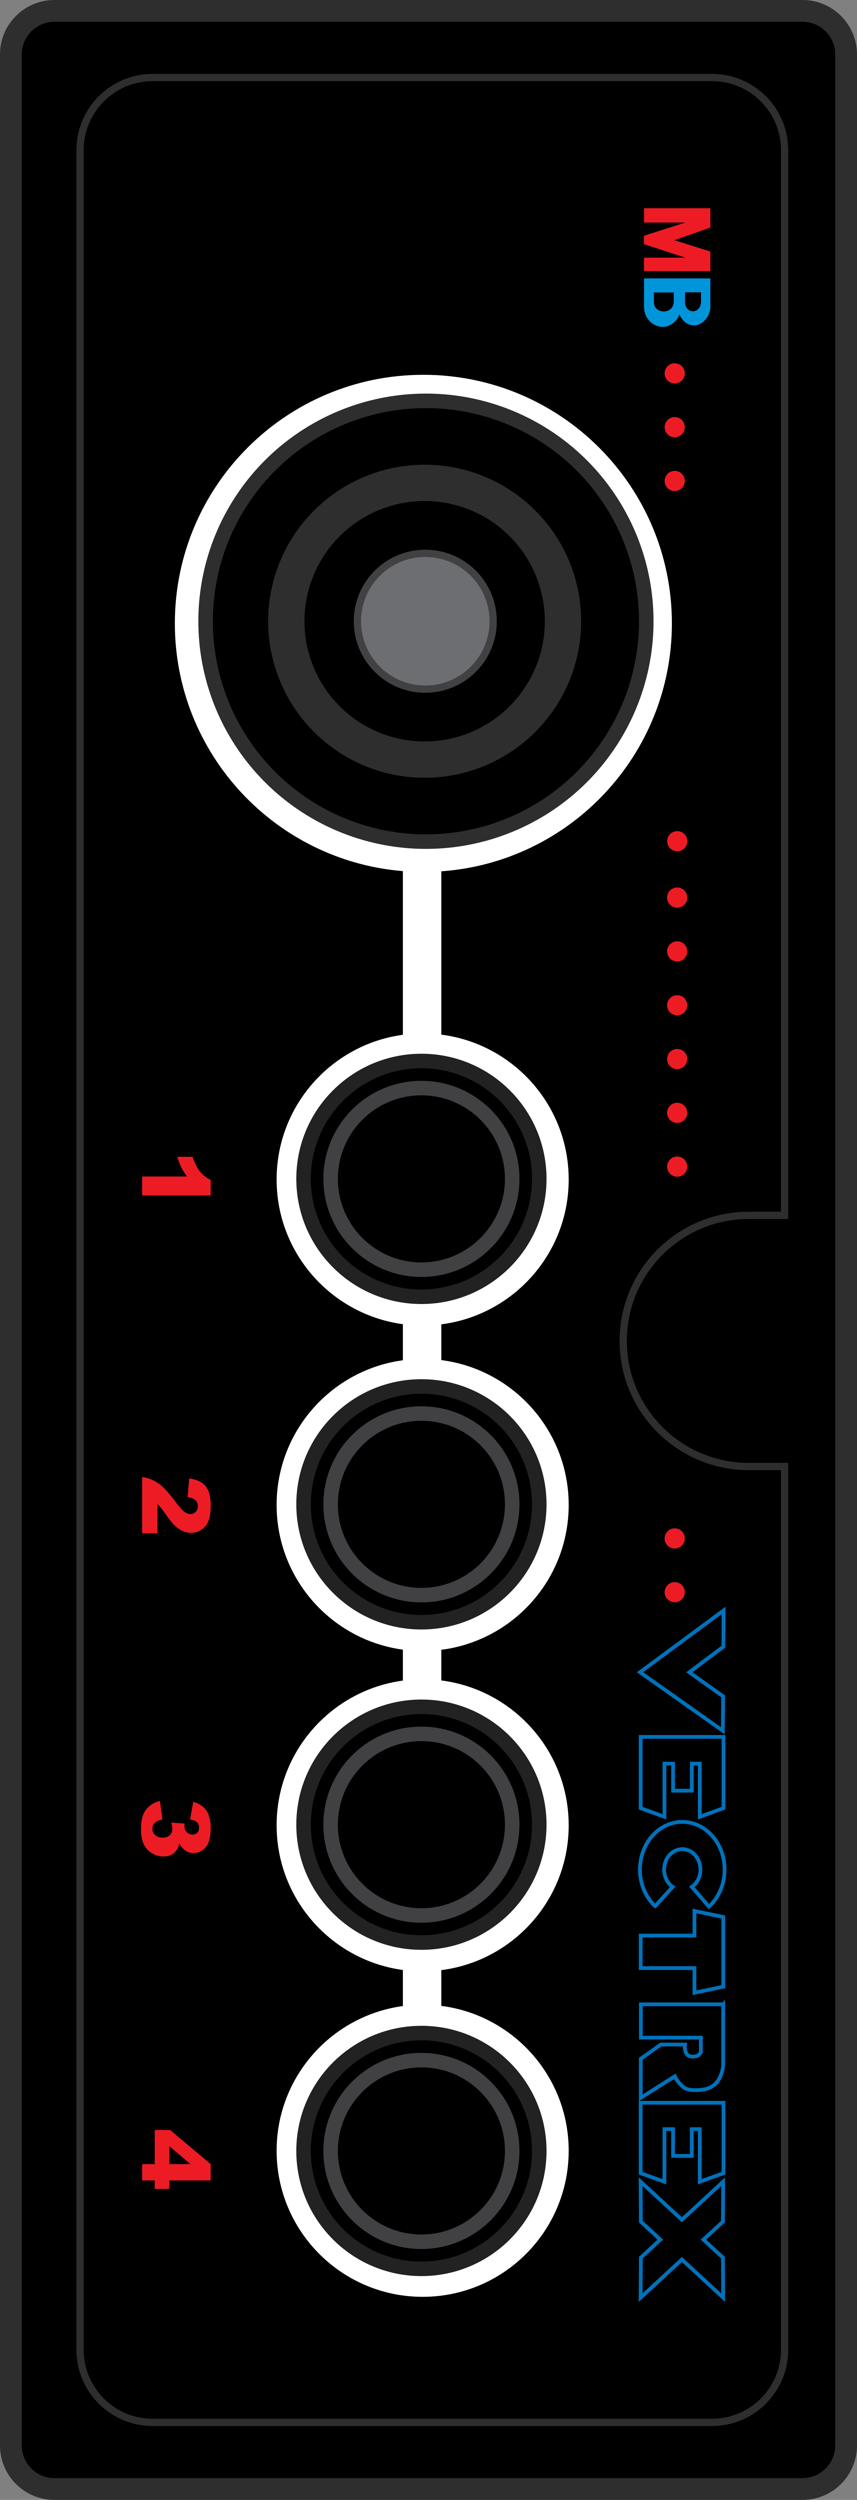 <?xml version="1.0" encoding="UTF-8" standalone="no"?>
<!-- Generator: Adobe Illustrator 16.0.0, SVG Export Plug-In . SVG Version: 6.00 Build 0)  -->

<svg
   xmlns:dc="http://purl.org/dc/elements/1.1/"
   xmlns:cc="http://creativecommons.org/ns#"
   xmlns:rdf="http://www.w3.org/1999/02/22-rdf-syntax-ns#"
   xmlns:svg="http://www.w3.org/2000/svg"
   xmlns="http://www.w3.org/2000/svg"
   xmlns:sodipodi="http://sodipodi.sourceforge.net/DTD/sodipodi-0.dtd"
   xmlns:inkscape="http://www.inkscape.org/namespaces/inkscape"
   version="1.0"
   x="0px"
   y="0px"
   width="334.5"
   height="975.5"
   viewBox="0 0 334.5 975.5"
   enable-background="new 0 0 975.504 334.504"
   xml:space="preserve"
   id="svg2"
   inkscape:version="0.48.4 r9939"
   sodipodi:docname="controller2.svg"><rect x="0" y="0" width="334.5" height="975.5" fill="#808080" stroke="none"/><defs
     id="defs122" /><sodipodi:namedview
     pagecolor="#ffffff"
     bordercolor="#666666"
     borderopacity="1"
     objecttolerance="10"
     gridtolerance="10"
     guidetolerance="10"
     inkscape:pageopacity="0"
     inkscape:pageshadow="2"
     inkscape:window-width="1629"
     inkscape:window-height="998"
     id="namedview120"
     showgrid="false"
     fit-margin-top="0"
     fit-margin-left="0"
     fit-margin-right="0"
     fit-margin-bottom="0"
     inkscape:zoom="0.34853777"
     inkscape:cx="167.248"
     inkscape:cy="487.748"
     inkscape:window-x="51"
     inkscape:window-y="24"
     inkscape:window-maximized="0"
     inkscape:current-layer="svg2" /><g
     id="g3101"
     transform="matrix(0,1,-1,0,334.5,0)"><g
       id="Calque_2"><path
         id="path5"
         d="m 971.252,313.244 c 0,9.394 -7.614,17.008 -17.008,17.008 H 21.26 c -9.393,0 -17.008,-7.614 -17.008,-17.008 V 21.26 c 0,-9.393 7.615,-17.008 17.008,-17.008 h 932.984 c 9.394,0 17.008,7.615 17.008,17.008 v 291.984 z"
         stroke-miterlimit="10"
         inkscape:connector-curvature="0"
         style="stroke:#2e2e2f;stroke-width:8.504;stroke-miterlimit:10" /></g><g
       id="Calque_3" /><g
       id="Calque_4"><path
         id="path9"
         d="M 916.905,28.252 H 572.252 v 14 c 0,27.062 -21.938,49 -49,49 -27.062,0 -49,-21.938 -49,-49 v -14 H 58.599 c -15.656,0 -28.347,12.691 -28.347,28.347 v 218.307 c 0,15.655 12.691,28.347 28.347,28.347 h 858.307 c 15.655,0 28.347,-12.691 28.347,-28.347 V 56.599 C 945.252,40.943 932.561,28.252 916.905,28.252 z"
         stroke-miterlimit="10"
         inkscape:connector-curvature="0"
         style="stroke:#2e2e2f;stroke-width:2.835;stroke-miterlimit:10" /></g><g
       id="Calque_5"><path
         id="path12"
         d="m 839.252,112.532 c -29.012,0 -52.943,21.68 -56.521,49.72 h -13.957 c -3.578,-28.04 -27.51,-49.72 -56.521,-49.72 -29.011,0 -52.943,21.68 -56.521,49.72 h -11.957 c -3.578,-28.04 -27.51,-49.72 -56.521,-49.72 -29.011,0 -52.943,21.68 -56.521,49.72 h -13.957 c -3.578,-28.04 -27.51,-49.72 -56.521,-49.72 -29.012,0 -52.944,21.68 -56.521,49.72 h -63.732 c -3.588,-50.304 -45.529,-90 -96.747,-90 -53.572,0 -97,43.428 -97,97 0,53.571 43.428,97 97,97 50.877,0 92.601,-39.172 96.669,-89 h 63.865 c 3.77,27.827 27.605,49.28 56.465,49.28 28.86,0 52.695,-21.453 56.465,-49.28 h 14.07 c 3.77,27.827 27.604,49.28 56.465,49.28 28.861,0 52.695,-21.453 56.465,-49.28 h 12.07 c 3.77,27.827 27.604,49.28 56.465,49.28 28.861,0 52.695,-21.453 56.465,-49.28 h 14.07 c 3.77,27.827 27.604,49.28 56.465,49.28 31.48,0 57,-25.52 57,-57 0,-31.48 -25.522,-57 -57.002,-57 z"
         inkscape:connector-curvature="0"
         style="fill:#ffffff" /></g><g
       id="Calque_6"><circle
         id="circle15"
         r="86"
         cy="168.252"
         cx="242.418"
         stroke-miterlimit="10"
         sodipodi:cx="242.418"
         sodipodi:cy="168.252"
         sodipodi:rx="86"
         sodipodi:ry="86"
         style="stroke:#2e2e2f;stroke-width:5.669;stroke-miterlimit:10"
         d="m 328.418,168.252 c 0,47.496 -38.504,86 -86,86 -47.496,0 -86,-38.504 -86,-86 0,-47.496 38.504,-86 86,-86 47.496,0 86,38.504 86,86 z" /><circle
         id="circle17"
         r="46"
         cy="170.016"
         cx="460.016"
         stroke-miterlimit="10"
         sodipodi:cx="460.01599"
         sodipodi:cy="170.01601"
         sodipodi:rx="46"
         sodipodi:ry="46"
         style="stroke:#222223;stroke-width:5.669;stroke-miterlimit:10"
         d="m 506.016,170.016 c 0,25.405 -20.595,46 -46,46 -25.405,0 -46,-20.595 -46,-46 0,-25.405 20.595,-46 46,-46 25.405,0 46,20.595 46,46 z" /><circle
         id="circle19"
         r="35.433"
         cy="170.016"
         cx="460.016"
         stroke-miterlimit="10"
         sodipodi:cx="460.01599"
         sodipodi:cy="170.01601"
         sodipodi:rx="35.432999"
         sodipodi:ry="35.432999"
         style="stroke:#414042;stroke-width:5.669;stroke-miterlimit:10"
         d="m 495.449,170.016 c 0,19.569 -15.864,35.433 -35.433,35.433 -19.569,0 -35.433,-15.864 -35.433,-35.433 0,-19.569 15.864,-35.433 35.433,-35.433 19.569,0 35.433,15.864 35.433,35.433 z" /><circle
         id="circle21"
         r="46"
         cy="170.016"
         cx="587.016"
         stroke-miterlimit="10"
         sodipodi:cx="587.01599"
         sodipodi:cy="170.01601"
         sodipodi:rx="46"
         sodipodi:ry="46"
         style="stroke:#222223;stroke-width:5.669;stroke-miterlimit:10"
         d="m 633.016,170.016 c 0,25.405 -20.595,46 -46,46 -25.405,0 -46,-20.595 -46,-46 0,-25.405 20.595,-46 46,-46 25.405,0 46,20.595 46,46 z" /><circle
         id="circle23"
         r="35.433"
         cy="170.016"
         cx="587.016"
         stroke-miterlimit="10"
         sodipodi:cx="587.01599"
         sodipodi:cy="170.01601"
         sodipodi:rx="35.432999"
         sodipodi:ry="35.432999"
         style="stroke:#414042;stroke-width:5.669;stroke-miterlimit:10"
         d="m 622.449,170.016 c 0,19.569 -15.864,35.433 -35.433,35.433 -19.569,0 -35.433,-15.864 -35.433,-35.433 0,-19.569 15.864,-35.433 35.433,-35.433 19.569,0 35.433,15.864 35.433,35.433 z" /><circle
         id="circle25"
         r="46"
         cy="170.016"
         cx="712.016"
         stroke-miterlimit="10"
         sodipodi:cx="712.01599"
         sodipodi:cy="170.01601"
         sodipodi:rx="46"
         sodipodi:ry="46"
         style="stroke:#222223;stroke-width:5.669;stroke-miterlimit:10"
         d="m 758.016,170.016 c 0,25.405 -20.595,46 -46,46 -25.405,0 -46,-20.595 -46,-46 0,-25.405 20.595,-46 46,-46 25.405,0 46,20.595 46,46 z" /><circle
         id="circle27"
         r="35.433"
         cy="170.016"
         cx="712.016"
         stroke-miterlimit="10"
         sodipodi:cx="712.01599"
         sodipodi:cy="170.01601"
         sodipodi:rx="35.432999"
         sodipodi:ry="35.432999"
         style="stroke:#414042;stroke-width:5.669;stroke-miterlimit:10"
         d="m 747.449,170.016 c 0,19.569 -15.864,35.433 -35.433,35.433 -19.569,0 -35.433,-15.864 -35.433,-35.433 0,-19.569 15.864,-35.433 35.433,-35.433 19.569,0 35.433,15.864 35.433,35.433 z" /><circle
         id="circle29"
         r="46"
         cy="170.016"
         cx="839.33"
         stroke-miterlimit="10"
         sodipodi:cx="839.33002"
         sodipodi:cy="170.01601"
         sodipodi:rx="46"
         sodipodi:ry="46"
         style="stroke:#222223;stroke-width:5.669;stroke-miterlimit:10"
         d="m 885.33,170.016 c 0,25.405 -20.595,46 -46,46 -25.405,0 -46,-20.595 -46,-46 0,-25.405 20.595,-46 46,-46 25.405,0 46,20.595 46,46 z" /><circle
         id="circle31"
         r="35.433"
         cy="170.016"
         cx="839.331"
         stroke-miterlimit="10"
         sodipodi:cx="839.33099"
         sodipodi:cy="170.01601"
         sodipodi:rx="35.432999"
         sodipodi:ry="35.432999"
         style="stroke:#414042;stroke-width:5.669;stroke-miterlimit:10"
         d="m 874.764,170.016 c 0,19.569 -15.864,35.433 -35.433,35.433 -19.569,0 -35.433,-15.864 -35.433,-35.433 0,-19.569 15.864,-35.433 35.433,-35.433 19.569,0 35.433,15.864 35.433,35.433 z" /></g><g
       id="Calque_7"><circle
         id="circle34"
         r="54"
         cy="168.752"
         cx="242.418"
         stroke-miterlimit="10"
         sodipodi:cx="242.418"
         sodipodi:cy="168.752"
         sodipodi:rx="54"
         sodipodi:ry="54"
         style="stroke:#2e2e2f;stroke-width:14.173;stroke-miterlimit:10"
         d="m 296.418,168.752 c 0,29.823 -24.177,54 -54,54 -29.823,0 -54,-24.177 -54,-54 0,-29.823 24.177,-54 54,-54 29.823,0 54,24.177 54,54 z" /><circle
         id="circle36"
         r="26.5"
         cy="168.502"
         cx="242.418"
         stroke-miterlimit="10"
         sodipodi:cx="242.418"
         sodipodi:cy="168.502"
         sodipodi:rx="26.5"
         sodipodi:ry="26.5"
         style="fill:#6d6e71;stroke:#414042;stroke-width:2.835;stroke-miterlimit:10"
         d="m 268.918,168.502 c 0,14.636 -11.864,26.5 -26.5,26.5 -14.636,0 -26.5,-11.864 -26.5,-26.5 0,-14.636 11.864,-26.5 26.5,-26.5 14.636,0 26.5,11.864 26.5,26.5 z" /></g><g
       id="Calque_8"><g
         id="g39"><g
           id="g41"><polygon
             id="polygon43"
             points="652.532,84.699 675.379,52.352 661.951,52.245 652.533,65.455 642.58,52.171 628.415,52.057 "
             stroke-miterlimit="10"
             style="fill:none;stroke:#0072bc;stroke-width:1.417;stroke-miterlimit:10" /><path
             id="path45"
             d="m 743.822,78.798 c -3.415,3.622 -8.547,5.925 -14.284,5.925 -10.283,0 -18.618,-7.396 -18.618,-16.52 0,-9.125 8.335,-16.521 18.618,-16.521 5.835,0 11.042,2.381 14.455,6.11 l -7.688,6.657 c -1.411,-1.998 -3.915,-3.328 -6.768,-3.328 -4.406,0 -7.979,3.171 -7.979,7.081 0,3.91 3.572,7.08 7.979,7.08 2.853,0 5.356,-1.329 6.768,-3.327 l 7.517,6.843 z"
             stroke-miterlimit="10"
             inkscape:connector-curvature="0"
             style="fill:none;stroke:#0072bc;stroke-width:1.417;stroke-miterlimit:10" /><polygon
             id="polygon47"
             points="755.295,84.426 767.987,84.426 767.987,63.444 777.602,63.444 775.233,52.18 748.047,52.18 745.68,63.444 755.295,63.444 "
             stroke-miterlimit="10"
             style="fill:none;stroke:#0072bc;stroke-width:1.417;stroke-miterlimit:10" /><path
             id="path49"
             d="m 782.108,52.216 v 32.146 h 13.011 V 60.945 h 5.711 c 1.746,0.986 1.588,2.253 1.588,2.253 0.951,4.787 -4.603,3.942 -4.603,3.942 v 9.434 l 5.554,7.828 h 15.233 l -8.409,-13.319 c 2.537,-1.126 4.283,-3.379 4.283,-3.379 1.744,-2.112 0.953,-7.18 0.953,-7.18 -0.796,-8.448 -10.315,-8.308 -10.315,-8.308 h -23.006 z"
             stroke-miterlimit="10"
             inkscape:connector-curvature="0"
             style="fill:none;stroke:#0072bc;stroke-width:1.417;stroke-miterlimit:10" /><polygon
             id="polygon51"
             points="820.506,61.367 820.506,75.178 820.506,80.448 820.506,84.435 848.02,84.435 851.351,75.178 830.818,75.178 830.818,71.777 841.251,71.777 841.251,64.484 830.818,64.484 830.818,61.367 851.351,61.367 848.02,52.111 830.818,52.111 820.506,52.111 "
             stroke-miterlimit="10"
             style="fill:none;stroke:#0072bc;stroke-width:1.417;stroke-miterlimit:10" /><polygon
             id="polygon53"
             points="677.743,61.367 677.743,75.178 677.743,80.448 677.743,84.435 705.567,84.435 708.937,75.178 688.172,75.178 688.172,71.777 698.724,71.777 698.724,64.485 688.172,64.485 688.172,61.367 708.937,61.367 705.567,52.111 688.172,52.111 677.743,52.111 "
             stroke-miterlimit="10"
             style="fill:none;stroke:#0072bc;stroke-width:1.417;stroke-miterlimit:10" /><polygon
             id="polygon55"
             points="851.321,52.239 866.178,68.348 851.323,84.448 866.925,84.369 873.94,76.763 880.954,84.369 896.554,84.448 881.698,68.348 896.556,52.239 880.969,52.318 873.94,59.938 866.906,52.318 "
             stroke-miterlimit="10"
             style="fill:none;stroke:#0072bc;stroke-width:1.417;stroke-miterlimit:10" /></g><g
           id="g57"><polygon
             id="polygon59"
             points="652.532,84.699 675.379,52.352 661.951,52.245 652.533,65.455 642.58,52.171 628.415,52.057 "
             stroke-miterlimit="10"
             style="fill:none;stroke:#0072bc;stroke-width:1.417;stroke-miterlimit:10" /><path
             id="path61"
             d="m 743.822,78.798 c -3.415,3.622 -8.547,5.925 -14.284,5.925 -10.283,0 -18.618,-7.396 -18.618,-16.52 0,-9.125 8.335,-16.521 18.618,-16.521 5.835,0 11.042,2.381 14.455,6.11 l -7.688,6.657 c -1.411,-1.998 -3.915,-3.328 -6.768,-3.328 -4.406,0 -7.979,3.171 -7.979,7.081 0,3.91 3.572,7.08 7.979,7.08 2.853,0 5.356,-1.329 6.768,-3.327 l 7.517,6.843 z"
             stroke-miterlimit="10"
             inkscape:connector-curvature="0"
             style="fill:none;stroke:#0072bc;stroke-width:1.417;stroke-miterlimit:10" /><polygon
             id="polygon63"
             points="755.295,84.426 767.987,84.426 767.987,63.444 777.602,63.444 775.233,52.18 748.047,52.18 745.68,63.444 755.295,63.444 "
             stroke-miterlimit="10"
             style="fill:none;stroke:#0072bc;stroke-width:1.417;stroke-miterlimit:10" /><path
             id="path65"
             d="m 782.108,52.216 v 32.146 h 13.011 V 60.945 h 5.711 c 1.746,0.986 1.588,2.253 1.588,2.253 0.951,4.787 -4.603,3.942 -4.603,3.942 v 9.434 l 5.554,7.828 h 15.233 l -8.409,-13.319 c 2.537,-1.126 4.283,-3.379 4.283,-3.379 1.744,-2.112 0.953,-7.18 0.953,-7.18 -0.796,-8.448 -10.315,-8.308 -10.315,-8.308 h -23.006 z"
             stroke-miterlimit="10"
             inkscape:connector-curvature="0"
             style="fill:none;stroke:#0072bc;stroke-width:1.417;stroke-miterlimit:10" /><polygon
             id="polygon67"
             points="820.506,61.367 820.506,75.178 820.506,80.448 820.506,84.435 848.02,84.435 851.351,75.178 830.818,75.178 830.818,71.777 841.251,71.777 841.251,64.484 830.818,64.484 830.818,61.367 851.351,61.367 848.02,52.111 830.818,52.111 820.506,52.111 "
             stroke-miterlimit="10"
             style="fill:none;stroke:#0072bc;stroke-width:1.417;stroke-miterlimit:10" /><polygon
             id="polygon69"
             points="677.743,61.367 677.743,75.178 677.743,80.448 677.743,84.435 705.567,84.435 708.937,75.178 688.172,75.178 688.172,71.777 698.724,71.777 698.724,64.485 688.172,64.485 688.172,61.367 708.937,61.367 705.567,52.111 688.172,52.111 677.743,52.111 "
             stroke-miterlimit="10"
             style="fill:none;stroke:#0072bc;stroke-width:1.417;stroke-miterlimit:10" /><polygon
             id="polygon71"
             points="851.321,52.239 866.178,68.348 851.323,84.448 866.925,84.369 873.94,76.763 880.954,84.369 896.554,84.448 881.698,68.348 896.556,52.239 880.969,52.318 873.94,59.938 866.906,52.318 "
             stroke-miterlimit="10"
             style="fill:none;stroke:#0072bc;stroke-width:1.417;stroke-miterlimit:10" /></g></g><g
         id="g73"><polygon
           id="polygon75"
           points="105.791,57.239 105.791,83.127 100.55,83.127 100.55,66.975 95.268,83.127 91.991,83.127 86.842,66.975 86.842,83.127 81.252,83.127 81.252,57.239 81.252,57.239 88.781,57.239 93.729,71.313 98.143,57.239 "
           clip-rule="evenodd"
           style="fill:#ed1c24;fill-rule:evenodd" /><path
           id="path77"
           d="m 108.643,57.239 h 11.101 c 3.512,0 7.238,2.897 7.222,6.356 -0.015,3.379 -2.595,4.894 -4.326,5.761 2.801,0.702 5.05,4.008 4.928,6.76 -0.154,3.496 -3.248,7.01 -7.824,7.01 H 108.643 V 57.239 l 0,0 z m 5.416,3.641 h 3.478 c 5.316,0 5.104,6.261 0.268,6.261 H 114.06 V 60.88 l -0.001,0 z m 0.067,10.639 h 3.478 c 5.316,0 5.104,7.757 0.267,7.757 h -3.745 v -7.757 l 0,0 z"
           clip-rule="evenodd"
           inkscape:connector-curvature="0"
           style="fill:#0095da;fill-rule:evenodd" /></g><circle
         id="circle79"
         r="3.936"
         cy="71.15"
         cx="145.697"
         clip-rule="evenodd"
         sodipodi:cx="145.69701"
         sodipodi:cy="71.150002"
         sodipodi:rx="3.9360001"
         sodipodi:ry="3.9360001"
         style="fill:#ed1c24;fill-rule:evenodd"
         d="m 149.633,71.15 c 0,2.174 -1.762,3.936 -3.936,3.936 -2.174,0 -3.936,-1.762 -3.936,-3.936 0,-2.174 1.762,-3.936 3.936,-3.936 2.174,0 3.936,1.762 3.936,3.936 z" /><circle
         id="circle81"
         r="3.936"
         cy="71.15"
         cx="166.687"
         clip-rule="evenodd"
         sodipodi:cx="166.687"
         sodipodi:cy="71.150002"
         sodipodi:rx="3.9360001"
         sodipodi:ry="3.9360001"
         style="fill:#ed1c24;fill-rule:evenodd"
         d="m 170.623,71.15 c 0,2.174 -1.762,3.936 -3.936,3.936 -2.174,0 -3.936,-1.762 -3.936,-3.936 0,-2.174 1.762,-3.936 3.936,-3.936 2.174,0 3.936,1.762 3.936,3.936 z" /><circle
         id="circle83"
         r="3.936"
         cy="71.15"
         cx="187.676"
         clip-rule="evenodd"
         sodipodi:cx="187.67599"
         sodipodi:cy="71.150002"
         sodipodi:rx="3.9360001"
         sodipodi:ry="3.9360001"
         style="fill:#ed1c24;fill-rule:evenodd"
         d="m 191.612,71.15 c 0,2.174 -1.762,3.936 -3.936,3.936 -2.174,0 -3.936,-1.762 -3.936,-3.936 0,-2.174 1.762,-3.936 3.936,-3.936 2.174,0 3.936,1.762 3.936,3.936 z" /><circle
         id="circle85"
         r="3.936"
         cy="70.15"
         cx="328.252"
         clip-rule="evenodd"
         sodipodi:cx="328.25201"
         sodipodi:cy="70.150002"
         sodipodi:rx="3.9360001"
         sodipodi:ry="3.9360001"
         style="fill:#ed1c24;fill-rule:evenodd"
         d="m 332.188,70.15 c 0,2.174 -1.762,3.936 -3.936,3.936 -2.174,0 -3.936,-1.762 -3.936,-3.936 0,-2.174 1.762,-3.936 3.936,-3.936 2.174,0 3.936,1.762 3.936,3.936 z" /><circle
         id="circle87"
         r="3.936"
         cy="70.183"
         cx="350.252"
         clip-rule="evenodd"
         sodipodi:cx="350.25201"
         sodipodi:cy="70.182999"
         sodipodi:rx="3.9360001"
         sodipodi:ry="3.9360001"
         style="fill:#ed1c24;fill-rule:evenodd"
         d="m 354.188,70.183 c 0,2.174 -1.762,3.936 -3.936,3.936 -2.174,0 -3.936,-1.762 -3.936,-3.936 0,-2.174 1.762,-3.936 3.936,-3.936 2.174,0 3.936,1.762 3.936,3.936 z" /><circle
         id="circle89"
         r="3.936"
         cy="70.183"
         cx="371.242"
         clip-rule="evenodd"
         sodipodi:cx="371.242"
         sodipodi:cy="70.182999"
         sodipodi:rx="3.9360001"
         sodipodi:ry="3.9360001"
         style="fill:#ed1c24;fill-rule:evenodd"
         d="m 375.178,70.183 c 0,2.174 -1.762,3.936 -3.936,3.936 -2.174,0 -3.936,-1.762 -3.936,-3.936 0,-2.174 1.762,-3.936 3.936,-3.936 2.174,0 3.936,1.762 3.936,3.936 z" /><circle
         id="circle91"
         r="3.936"
         cy="70.183"
         cx="392.268"
         clip-rule="evenodd"
         sodipodi:cx="392.26801"
         sodipodi:cy="70.182999"
         sodipodi:rx="3.9360001"
         sodipodi:ry="3.9360001"
         style="fill:#ed1c24;fill-rule:evenodd"
         d="m 396.204,70.183 c 0,2.174 -1.762,3.936 -3.936,3.936 -2.174,0 -3.936,-1.762 -3.936,-3.936 0,-2.174 1.762,-3.936 3.936,-3.936 2.174,0 3.936,1.762 3.936,3.936 z" /><circle
         id="circle93"
         r="3.936"
         cy="70.183"
         cx="413.258"
         clip-rule="evenodd"
         sodipodi:cx="413.258"
         sodipodi:cy="70.182999"
         sodipodi:rx="3.9360001"
         sodipodi:ry="3.9360001"
         style="fill:#ed1c24;fill-rule:evenodd"
         d="m 417.194,70.183 c 0,2.174 -1.762,3.936 -3.936,3.936 -2.174,0 -3.936,-1.762 -3.936,-3.936 0,-2.174 1.762,-3.936 3.936,-3.936 2.174,0 3.936,1.762 3.936,3.936 z" /><circle
         id="circle95"
         r="3.936"
         cy="70.183"
         cx="434.248"
         clip-rule="evenodd"
         sodipodi:cx="434.24799"
         sodipodi:cy="70.182999"
         sodipodi:rx="3.9360001"
         sodipodi:ry="3.9360001"
         style="fill:#ed1c24;fill-rule:evenodd"
         d="m 438.184,70.183 c 0,2.174 -1.762,3.936 -3.936,3.936 -2.174,0 -3.936,-1.762 -3.936,-3.936 0,-2.174 1.762,-3.936 3.936,-3.936 2.174,0 3.936,1.762 3.936,3.936 z" /><circle
         id="circle97"
         r="3.936"
         cy="70.183"
         cx="455.237"
         clip-rule="evenodd"
         sodipodi:cx="455.237"
         sodipodi:cy="70.182999"
         sodipodi:rx="3.9360001"
         sodipodi:ry="3.9360001"
         style="fill:#ed1c24;fill-rule:evenodd"
         d="m 459.173,70.183 c 0,2.174 -1.762,3.936 -3.936,3.936 -2.174,0 -3.936,-1.762 -3.936,-3.936 0,-2.174 1.762,-3.936 3.936,-3.936 2.174,0 3.936,1.762 3.936,3.936 z" /><circle
         id="circle99"
         r="3.936"
         cy="71.15"
         cx="600.316"
         clip-rule="evenodd"
         sodipodi:cx="600.31598"
         sodipodi:cy="71.150002"
         sodipodi:rx="3.9360001"
         sodipodi:ry="3.9360001"
         style="fill:#ed1c24;fill-rule:evenodd"
         d="m 604.252,71.15 c 0,2.174 -1.762,3.936 -3.936,3.936 -2.174,0 -3.936,-1.762 -3.936,-3.936 0,-2.174 1.762,-3.936 3.936,-3.936 2.174,0 3.936,1.762 3.936,3.936 z" /><circle
         id="circle101"
         r="3.936"
         cy="71.15"
         cx="621.307"
         clip-rule="evenodd"
         sodipodi:cx="621.30701"
         sodipodi:cy="71.150002"
         sodipodi:rx="3.9360001"
         sodipodi:ry="3.9360001"
         style="fill:#ed1c24;fill-rule:evenodd"
         d="m 625.243,71.15 c 0,2.174 -1.762,3.936 -3.936,3.936 -2.174,0 -3.936,-1.762 -3.936,-3.936 0,-2.174 1.762,-3.936 3.936,-3.936 2.174,0 3.936,1.762 3.936,3.936 z" /></g><g
       id="Calque_9"><g
         id="g104"><path
           id="path106"
           d="m 466.477,252.263 v 26.755 h -7.394 v -17.531 c -1.196,0.909 -2.354,1.645 -3.472,2.207 -1.118,0.562 -2.521,1.101 -4.208,1.615 v -5.994 c 2.488,-0.801 4.42,-1.765 5.796,-2.889 1.375,-1.124 2.452,-2.513 3.229,-4.163 h 6.049 z"
           inkscape:connector-curvature="0"
           style="fill:#ed1c24" /></g><g
         id="g108"><path
           id="path110"
           d="m 598.303,279.018 h -21.928 c 0.252,-2.165 1.014,-4.202 2.288,-6.11 1.274,-1.907 3.663,-4.16 7.169,-6.756 2.141,-1.591 3.511,-2.799 4.109,-3.625 0.598,-0.825 0.896,-1.608 0.896,-2.351 0,-0.801 -0.295,-1.486 -0.888,-2.055 -0.593,-0.567 -1.337,-0.852 -2.234,-0.852 -0.933,0 -1.695,0.293 -2.288,0.879 -0.592,0.586 -0.99,1.621 -1.193,3.104 l -7.32,-0.593 c 0.287,-2.057 0.813,-3.663 1.578,-4.817 0.765,-1.154 1.846,-2.04 3.239,-2.656 1.393,-0.616 3.323,-0.924 5.787,-0.924 2.572,0 4.573,0.293 6.003,0.879 1.429,0.587 2.554,1.487 3.373,2.701 0.819,1.214 1.229,2.575 1.229,4.082 0,1.604 -0.47,3.135 -1.409,4.594 -0.939,1.46 -2.646,3.063 -5.123,4.81 -1.471,1.017 -2.455,1.729 -2.951,2.135 -0.497,0.407 -1.08,0.939 -1.75,1.598 h 11.412 v 5.957 z"
           inkscape:connector-curvature="0"
           style="fill:#ed1c24" /></g><g
         id="g112"><path
           id="path114"
           d="m 710.002,260.319 -6.909,-1.238 c 0.574,-2.2 1.679,-3.888 3.312,-5.06 1.633,-1.173 3.944,-1.759 6.936,-1.759 3.433,0 5.915,0.64 7.446,1.92 1.531,1.28 2.297,2.889 2.297,4.827 0,1.137 -0.312,2.165 -0.933,3.086 -0.623,0.922 -1.562,1.729 -2.817,2.423 1.017,0.251 1.794,0.545 2.332,0.879 0.873,0.539 1.553,1.247 2.037,2.127 0.484,0.879 0.727,1.929 0.727,3.149 0,1.531 -0.4,2.999 -1.202,4.405 -0.802,1.405 -1.956,2.488 -3.463,3.248 -1.508,0.759 -3.488,1.139 -5.939,1.139 -2.393,0 -4.28,-0.281 -5.662,-0.843 -1.381,-0.563 -2.518,-1.385 -3.409,-2.468 -0.892,-1.082 -1.576,-2.443 -2.055,-4.082 l 7.304,-0.969 c 0.287,1.471 0.732,2.491 1.336,3.06 0.604,0.568 1.373,0.852 2.307,0.852 0.98,0 1.797,-0.358 2.449,-1.076 0.652,-0.718 0.979,-1.675 0.979,-2.871 0,-1.221 -0.314,-2.165 -0.943,-2.835 -0.627,-0.67 -1.479,-1.005 -2.557,-1.005 -0.574,0 -1.363,0.144 -2.368,0.431 l 0.376,-5.222 c 0.407,0.06 0.725,0.089 0.951,0.089 0.957,0 1.756,-0.305 2.396,-0.915 0.639,-0.609 0.959,-1.334 0.959,-2.171 0,-0.802 -0.238,-1.441 -0.717,-1.92 -0.479,-0.479 -1.137,-0.718 -1.975,-0.718 -0.861,0 -1.561,0.26 -2.1,0.78 -0.539,0.522 -0.904,1.434 -1.095,2.737 z"
           inkscape:connector-curvature="0"
           style="fill:#ed1c24" /></g><g
         id="g116"><path
           id="path118"
           d="M 844.475,274.101 H 831.16 v -6.011 l 13.314,-15.827 h 6.37 v 16.168 h 3.302 v 5.67 h -3.302 v 4.917 h -6.37 v -4.917 z m 0,-5.67 v -8.279 l -7.035,8.279 h 7.035 z"
           inkscape:connector-curvature="0"
           style="fill:#ed1c24" /></g></g></g></svg>
